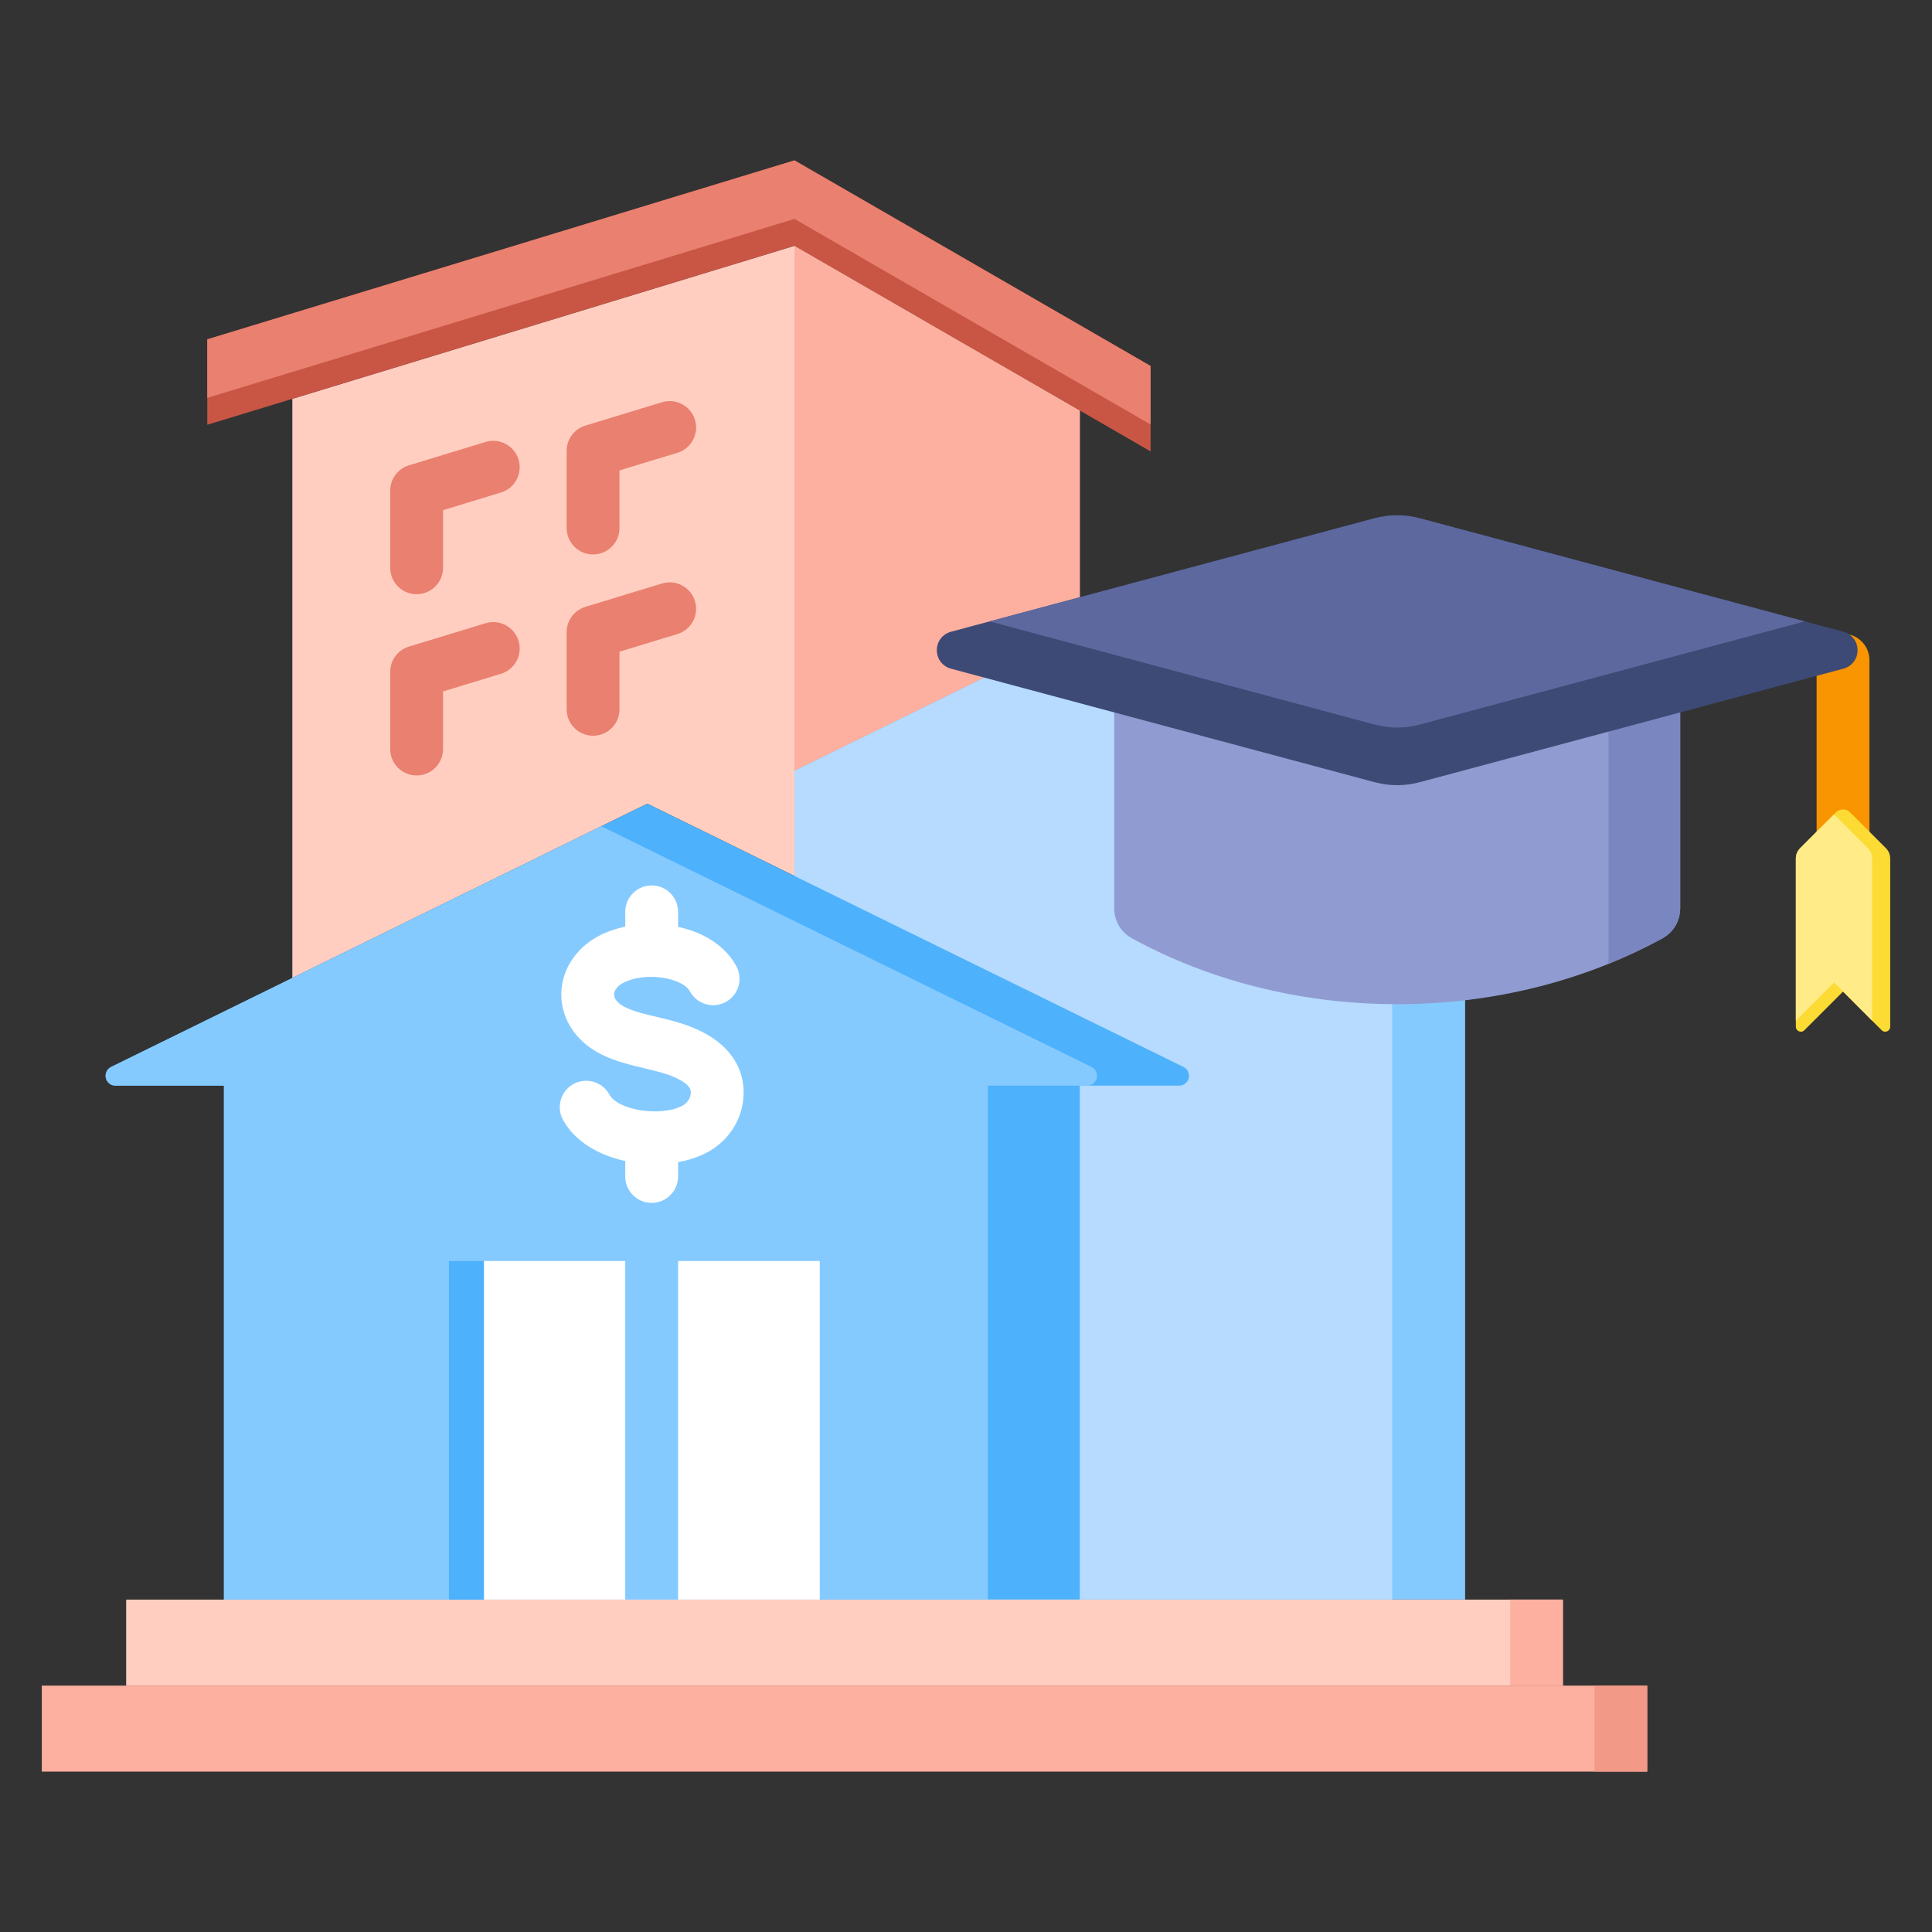 <svg id="Layer_1" viewBox="0 0 512 512" xmlns="http://www.w3.org/2000/svg" data-name="Layer 1"><rect x="0" y="0" width="512" height="512" fill="#333333" stroke="none"/><path d="m77.471 259.17v-153.474l133.076-40.559 75.604 43.651v58.375l-75.604 37.12v27.854l-39.009-19.152z" fill="#ffcec0" fill-rule="evenodd"/><path d="m286.151 108.788-75.604-43.65v139.145l75.604-37.12z" fill="#fdb0a0" fill-rule="evenodd"/><path d="m388.272 423.913v-178.957h45.07c1.231 0 2.268-.824 2.546-2.023s-.29-2.395-1.394-2.938l-148.343-72.832-75.604 37.12v219.631h177.726z" fill="#85caff" fill-rule="evenodd"/><path d="m388.272 244.956h25.724c1.231 0 2.268-.824 2.546-2.023s-.29-2.395-1.394-2.938l-138.67-68.083-65.932 32.37v219.631h158.38v-178.957z" fill="#b6dbff" fill-rule="evenodd"/><path d="m59.338 423.913h226.813v-136.205h26.325c1.231 0 2.268-.824 2.546-2.023.278-1.198-.289-2.395-1.394-2.938l-142.09-69.762-142.09 69.762c-1.105.543-1.672 1.739-1.394 2.938s1.316 2.023 2.547 2.023h28.738v136.205z" fill="#4eb1fc" fill-rule="evenodd"/><path d="m59.338 423.913h202.435v-136.205h26.325c1.231 0 2.268-.824 2.546-2.023.278-1.198-.289-2.395-1.394-2.938l-129.901-63.778-129.901 63.778c-1.105.543-1.672 1.739-1.394 2.938s1.316 2.023 2.547 2.023h28.738v136.205z" fill="#85caff" fill-rule="evenodd"/><path d="m128.243 334.177h89.004v89.736h-89.004z" fill="#fff"/><path d="m33.435 423.913h380.74v22.793h-380.74z" fill="#ffcec0"/><path d="m11.08 446.707h425.451v22.793h-425.451z" fill="#fdb0a0"/><path d="m210.547 42.5-155.616 47.428v22.638l155.616-47.428 94.367 54.483v-22.638z" fill="#c95645" fill-rule="evenodd"/><path d="m210.547 42.5-155.616 47.428v15.513l155.616-47.428 94.367 54.483v-15.513z" fill="#ea806f" fill-rule="evenodd"/><path d="m165.703 331.211h14v92.702h-14z" fill="#85caff"/><g fill-rule="evenodd"><path d="m481.421 174.956c0-3.866 3.134-7 7-7s7 3.134 7 7v57.695c0 3.866-3.134 7-7 7s-7-3.134-7-7z" fill="#f99500"/><path d="m295.272 177.953h150v62.666c0 3.475-1.771 6.456-4.822 8.118-20.184 10.994-44.287 17.386-70.178 17.386s-49.994-6.392-70.178-17.386c-3.052-1.662-4.822-4.643-4.822-8.118z" fill="#909cd1"/><path d="m426.277 177.953h18.995v62.666c0 3.475-1.771 6.456-4.822 8.118-4.535 2.47-9.267 4.707-14.173 6.692z" fill="#7986bf"/><path d="m252.027 167.418 112.012-30.014c4.27-1.144 8.193-1.144 12.462 0l112.013 30.014c2.247.602 3.757 2.569 3.757 4.896s-1.51 4.293-3.757 4.895l-112.013 30.014c-4.269 1.144-8.192 1.144-12.462 0l-112.012-30.014c-2.247-.602-3.756-2.569-3.756-4.895s1.51-4.294 3.756-4.896z" fill="#3d4a75"/><path d="m478.284 164.677-101.782 27.272c-4.269 1.144-8.192 1.144-12.462 0l-101.781-27.272 101.781-27.273c4.27-1.144 8.193-1.144 12.462 0z" fill="#5d689e"/><path d="m490.287 215.276 9.474 9.474c.771.771 1.16 1.709 1.16 2.8v44.542c0 1.176-1.421 1.765-2.252.933l-10.248-10.248-10.248 10.248c-.832.832-2.252.244-2.252-.933v-44.542c0-1.09.389-2.029 1.16-2.8l9.474-9.474c1.028-1.028 2.705-1.028 3.733 0z" fill="#fcdb35"/><path d="m496.136 270.493-10.085-10.131-10.131 10.131v-42.943c0-1.09.389-2.029 1.16-2.8l8.948-8.948 8.948 8.948c.771.771 1.16 1.709 1.16 2.8z" fill="#ffeb87"/></g><path d="m118.971 334.177h9.271v89.736h-9.271z" fill="#4eb1fc"/><path d="m400.218 423.913h13.957v22.793h-13.957z" fill="#fdb0a0"/><path d="m422.574 446.706h13.957v22.793h-13.957z" fill="#f29988"/><path d="m157.171 146.937c-3.871 0-7.004-3.133-7.004-6.999v-20.451c0-3.08 2.01-5.798 4.965-6.695l20.307-6.194c3.702-1.123 7.611.959 8.729 4.656 1.133 3.697-.949 7.611-4.646 8.734l-15.352 4.68v15.27c0 3.866-3.143 6.999-6.999 6.999zm-46.764 10.532c-3.866 0-6.999-3.133-6.999-6.999v-20.451c0-3.08 2.01-5.799 4.96-6.7l20.312-6.189c3.702-1.128 7.611.954 8.739 4.656 1.123 3.697-.959 7.611-4.661 8.734l-15.347 4.68v15.27c0 3.866-3.128 6.999-7.003 6.999zm46.764 37.505c-3.871 0-7.004-3.138-7.004-6.999v-20.451c0-3.08 2.01-5.798 4.965-6.7l20.307-6.189c3.702-1.123 7.611.954 8.729 4.656 1.133 3.697-.949 7.606-4.646 8.734l-15.352 4.68v15.27c0 3.861-3.143 6.999-6.999 6.999zm-46.764 10.532c-3.866 0-6.999-3.138-6.999-7.004v-20.451c0-3.08 2.01-5.794 4.96-6.695l20.312-6.189c3.702-1.128 7.611.959 8.739 4.656 1.123 3.697-.959 7.611-4.661 8.734l-15.347 4.68v15.265c0 3.866-3.128 7.004-7.003 7.004z" fill="#ea806f" fill-rule="evenodd"/><path d="m172.699 318.775c-3.87 0-7.004-3.133-7.004-7.004v-4.083c-7.008-1.533-13.347-5.167-16.489-10.908-1.86-3.393-.622-7.645 2.772-9.5 3.388-1.855 7.649-.617 9.51 2.777 2.28 4.169 13.39 5.943 19.179 3.065 1.321-.655 2.203-1.827 2.362-3.128.097-.848.236-2.005-2.521-3.629-2.69-1.586-5.962-2.362-9.732-3.258-1.528-.366-3.099-.738-4.709-1.19-4.95-1.378-11.101-3.726-14.821-9.688-4.059-6.498-3.119-14.696 2.352-20.394 3.268-3.403 7.63-5.346 12.098-6.266v-3.919c0-3.866 3.133-6.999 7.004-6.999s6.999 3.133 6.999 6.999v3.981c7.1 1.528 12.657 5.249 15.448 10.44 1.841 3.403.559 7.65-2.839 9.481-3.398 1.836-7.649.564-9.481-2.839-.93-1.721-3.871-3.148-7.5-3.644-5.331-.723-9.958.723-11.626 2.458-1.06 1.104-1.253 2.208-.583 3.282.93 1.489 2.94 2.569 6.709 3.625 1.35.376 2.733.704 4.194 1.051 4.459 1.065 9.076 2.164 13.578 4.806 6.893 4.049 10.199 10.228 9.332 17.4-.733 5.982-4.483 11.207-10.03 13.964-2.164 1.08-4.613 1.856-7.201 2.323v3.793c0 3.87-3.128 7.004-6.999 7.004z" fill="#fff" fill-rule="evenodd"/></svg>